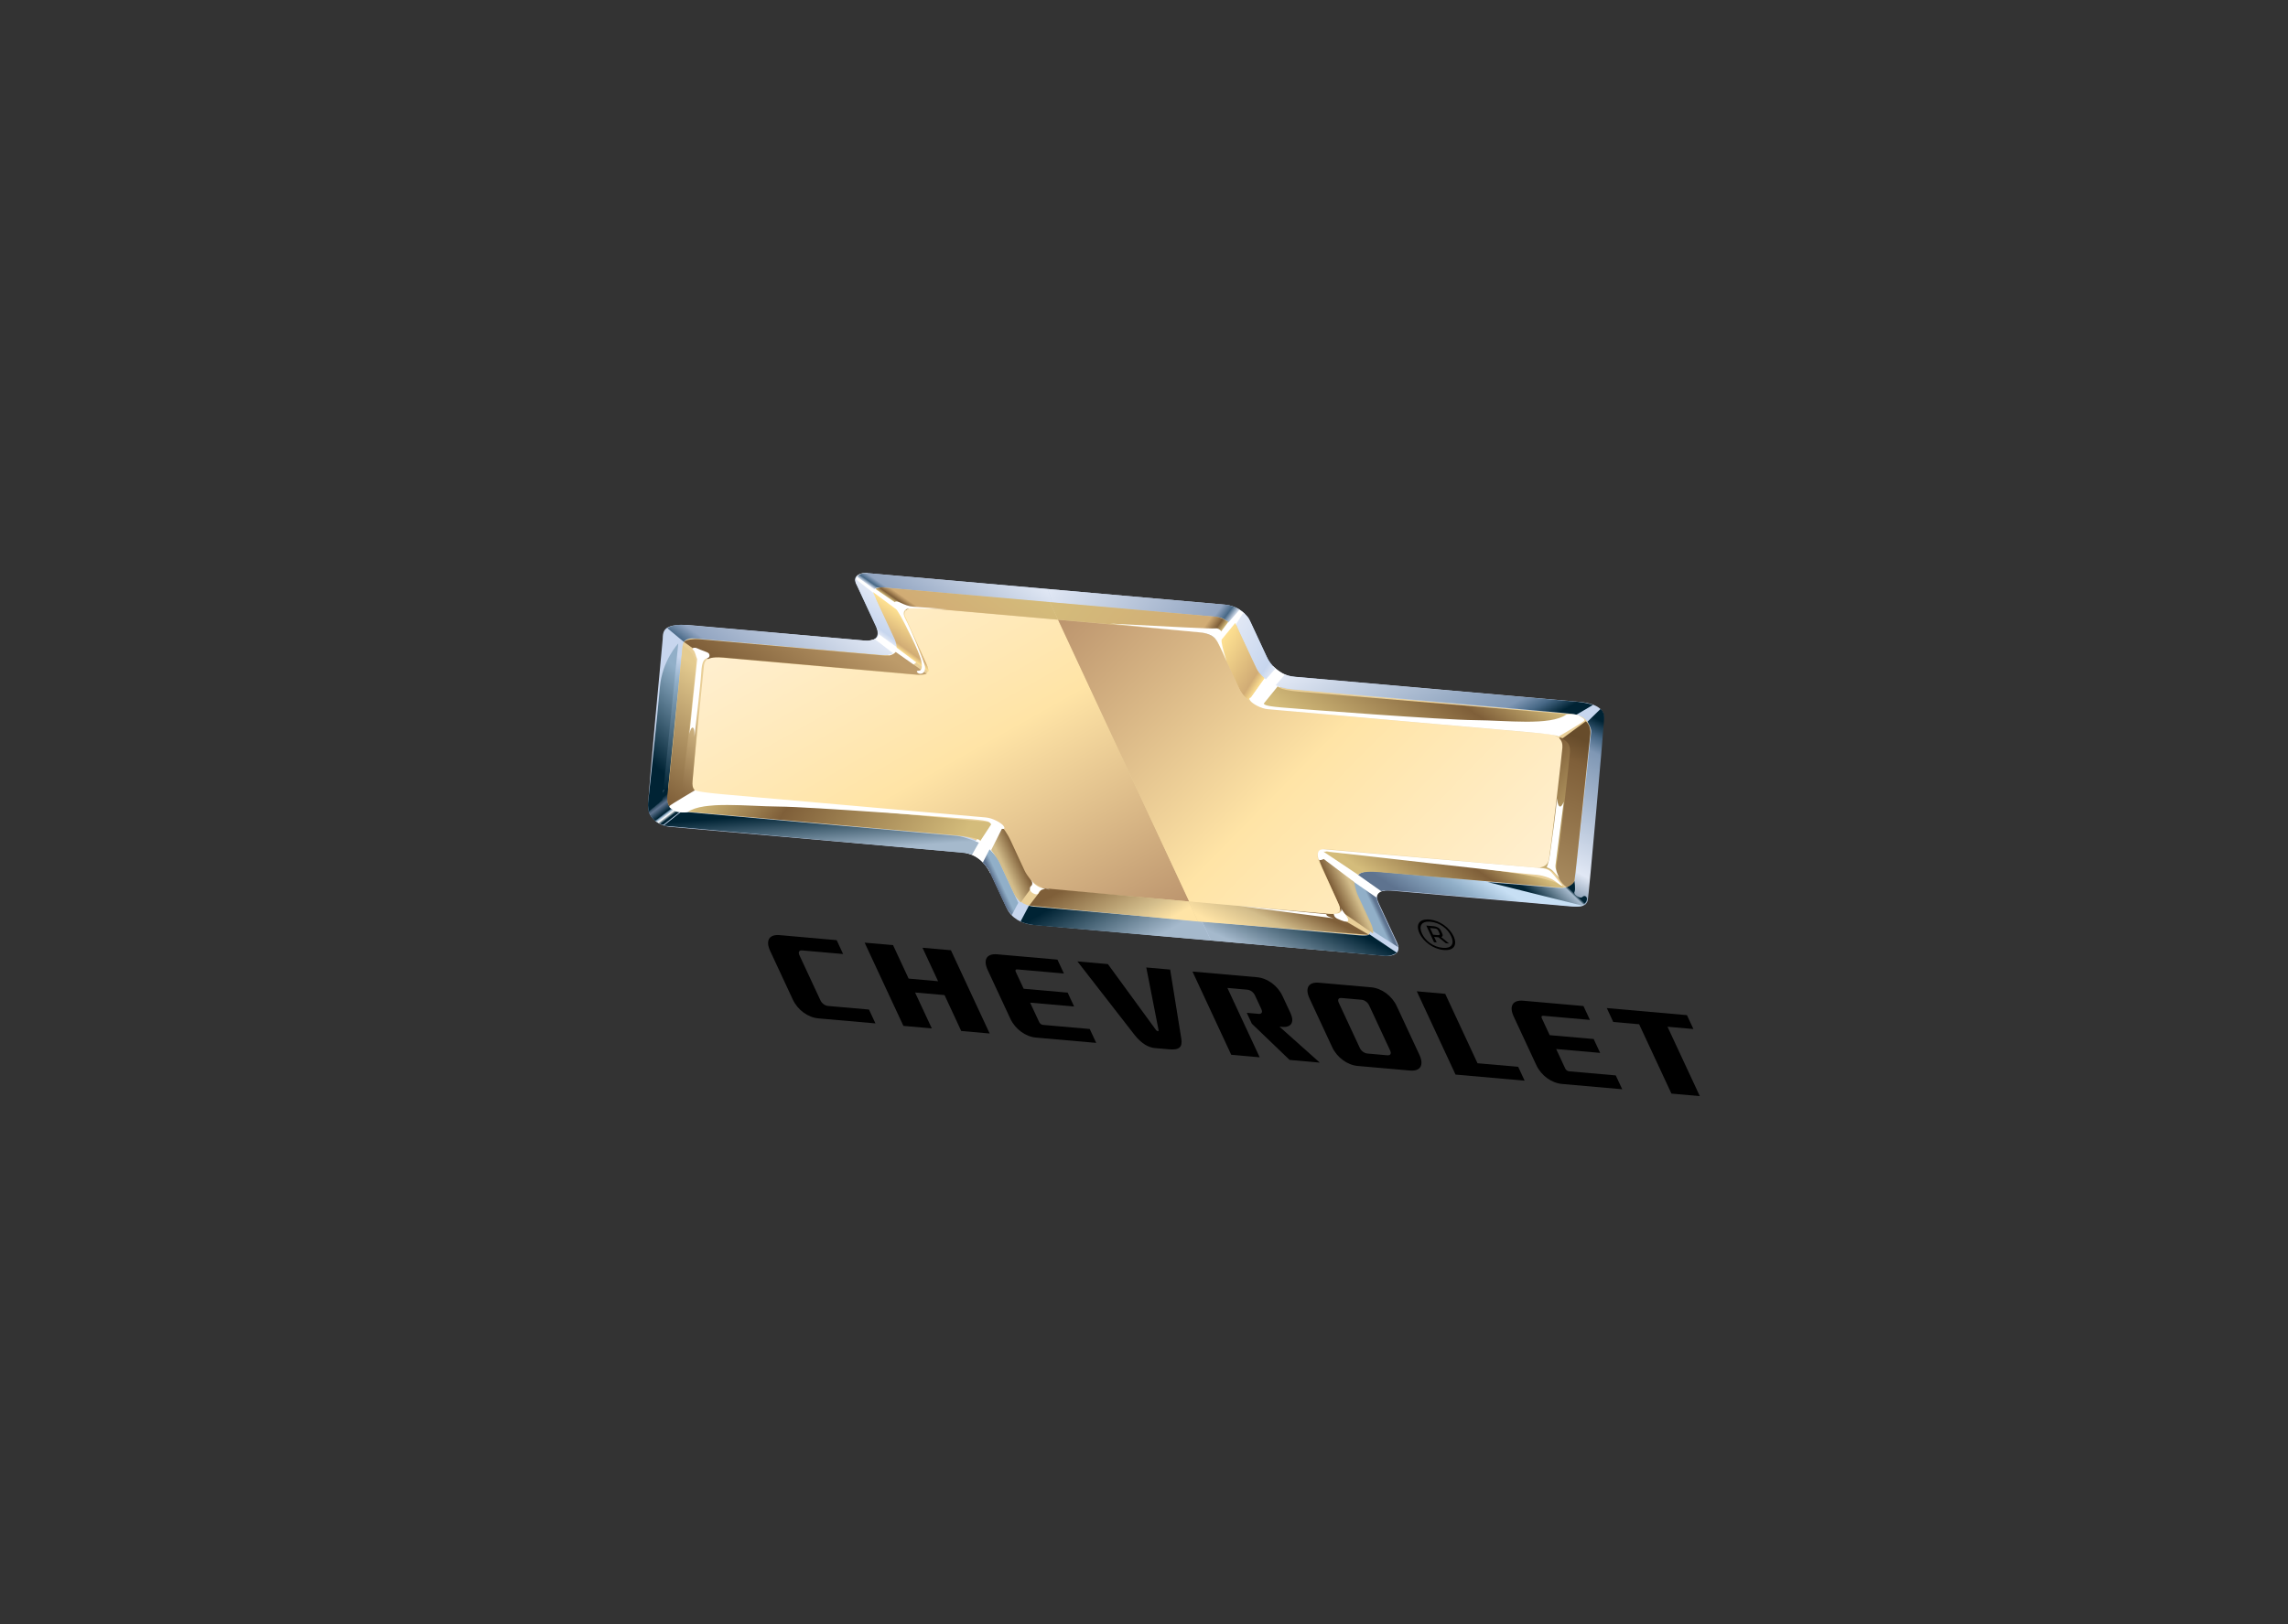 <svg width="69" height="49" viewBox="0 0 69 49" fill="none" xmlns="http://www.w3.org/2000/svg">
<rect x="0" y="0" width="69" height="49" fill="#333333" stroke="none"/>
<g clip-path="url(#clip0_102_638)">
<g clip-path="url(#clip1_102_638)">
<path d="M19.984 19.292C19.991 19.013 20.003 18.787 20.898 18.866L26.068 19.323C26.353 19.348 26.579 19.245 26.409 18.882L25.808 17.59C25.74 17.444 25.81 17.258 26.237 17.296L36.944 18.24C37.249 18.267 37.561 18.435 37.722 18.78L38.196 19.799C38.323 20.072 38.601 20.376 39.049 20.415L47.638 21.173C47.943 21.2 48.384 21.308 48.362 21.638C48.339 21.967 47.905 26.778 47.873 27.099C47.86 27.222 47.884 27.39 47.32 27.34L42.04 26.874C41.789 26.852 41.378 26.816 41.58 27.249L42.14 28.452C42.22 28.625 42.196 28.872 41.737 28.831L31.144 27.897C30.813 27.868 30.5 27.695 30.363 27.399L29.87 26.34C29.763 26.109 29.468 25.759 29.081 25.724L20.189 24.94C19.907 24.915 19.55 24.697 19.545 24.337C19.54 23.977 19.984 19.292 19.984 19.292Z" fill="#C7D6EE"/>
<path d="M19.963 23.835L20.21 23.857L20.629 19.751L20.381 19.728L19.963 23.835Z" fill="url(#paint0_linear_102_638)"/>
<path d="M28.86 25.205L20.543 24.471C20.253 24.446 20.096 24.318 20.115 24.127C20.224 23.062 20.581 19.563 20.589 19.47C20.599 19.361 20.686 19.234 20.967 19.259L26.548 19.751C27.127 19.802 27.12 19.584 26.93 19.176L26.364 17.959C26.288 17.795 26.358 17.697 26.572 17.716L36.793 18.618C37.068 18.642 37.227 18.734 37.303 18.898L37.722 19.797C37.887 20.151 38.078 20.716 38.961 20.794L47.407 21.539C47.786 21.573 47.991 21.81 47.959 22.154C47.839 23.436 47.487 26.469 47.48 26.573C47.472 26.704 47.303 26.805 46.944 26.774L41.4 26.285C40.943 26.244 40.613 26.477 40.803 26.885L41.286 27.924C41.374 28.113 41.31 28.236 41.084 28.216L31.166 27.341C30.859 27.314 30.67 27.148 30.573 26.941L30.134 25.996C29.982 25.669 29.56 25.267 28.86 25.205Z" fill="#E9CF98"/>
<path d="M39.837 25.939L41.507 27.128C41.507 27.128 41.479 26.897 41.767 26.866L39.957 25.663C39.957 25.663 39.797 25.75 39.837 25.939Z" fill="white"/>
<path d="M29.133 25.737C29.133 25.737 29.606 25.793 29.862 26.343L30.279 25.011L29.889 24.791L29.133 25.737Z" fill="white"/>
<path d="M38.11 21.344L38.84 20.382C38.84 20.382 38.665 20.349 38.386 20.092L37.683 21.092L38.11 21.344Z" fill="white"/>
<path d="M36.561 19.11L37.293 18.345C37.293 18.345 37.448 18.421 37.548 18.528L36.816 19.401L36.561 19.11Z" fill="white"/>
<path d="M25.837 17.635C25.753 17.456 25.841 17.261 26.146 17.288L27.45 18.315C27.45 18.315 27.192 18.293 27.191 18.374C27.19 18.455 27.234 18.634 27.234 18.634L25.837 17.635Z" fill="white"/>
<path d="M26.263 19.316C26.263 19.316 26.607 19.296 26.443 18.945L27.714 19.917L27.334 20.221L26.263 19.316Z" fill="white"/>
<path d="M31.594 17.768L31.745 18.174L36.663 18.608C36.824 18.622 36.932 18.666 37.043 18.78L37.386 18.395C37.386 18.395 37.193 18.262 36.944 18.24L31.594 17.768V17.768Z" fill="url(#paint1_linear_102_638)"/>
<path d="M26.146 17.288C26.015 17.276 25.89 17.321 25.852 17.404L26.364 17.777C26.364 17.777 26.397 17.702 26.679 17.727L31.745 18.174L31.593 17.768L26.146 17.288V17.288Z" fill="url(#paint2_linear_102_638)"/>
<path d="M25.837 17.635L26.417 18.882C26.509 19.078 26.487 19.122 26.487 19.122L27.049 19.526C27.049 19.526 27.045 19.404 27.008 19.325L26.433 18.089C26.397 18.011 26.352 17.898 26.352 17.898L25.798 17.461C25.798 17.461 25.787 17.528 25.837 17.635" fill="url(#paint3_linear_102_638)"/>
<path d="M37.277 18.826C37.277 18.826 37.334 18.97 37.37 19.048C37.407 19.126 37.908 20.18 37.944 20.259C37.98 20.337 38.175 20.493 38.175 20.493L38.469 20.165C38.469 20.165 38.343 20.122 38.252 19.927L37.672 18.679C37.622 18.572 37.491 18.493 37.491 18.493L37.277 18.826V18.826Z" fill="url(#paint4_linear_102_638)"/>
<path d="M26.098 19.326C25.952 19.314 20.938 18.876 20.67 18.853C20.282 18.818 20.126 18.951 20.126 18.951L20.623 19.363C20.623 19.363 20.686 19.234 20.967 19.259L26.628 19.758C26.825 19.775 26.936 19.709 26.936 19.709L26.381 19.279C26.381 19.279 26.235 19.339 26.098 19.326" fill="url(#paint5_linear_102_638)"/>
<path d="M19.964 24.145L19.554 24.457C19.554 24.457 19.578 24.603 19.72 24.729C19.861 24.854 20.002 24.884 20.002 24.884L20.531 24.47C20.531 24.47 20.097 24.415 20.143 24.148C20.189 23.882 20.13 23.774 20.13 23.774C20.13 23.774 19.937 23.787 19.964 24.145Z" fill="url(#paint6_linear_102_638)"/>
<path d="M19.9 20.734C19.834 21.542 19.553 24.132 19.544 24.225C19.535 24.317 19.56 24.482 19.56 24.482L19.976 24.146L20.455 19.411C20.455 19.411 19.966 19.926 19.9 20.734" fill="url(#paint7_linear_102_638)"/>
<path d="M20.549 24.483L20.011 24.909C20.011 24.909 28.761 25.699 28.982 25.719C29.203 25.738 29.313 25.784 29.313 25.784L29.52 25.419C29.52 25.419 29.074 25.235 28.865 25.217L20.549 24.483V24.483Z" fill="url(#paint8_linear_102_638)"/>
<path d="M29.638 26.022C29.638 26.022 29.786 26.174 29.84 26.29L30.321 27.323C30.39 27.471 30.514 27.604 30.514 27.604L30.709 27.234L30.133 25.996C30.041 25.799 29.842 25.622 29.842 25.622L29.638 26.022V26.022Z" fill="url(#paint9_linear_102_638)"/>
<path d="M40.768 26.812L41.344 28.049L42.166 28.574C42.166 28.574 42.122 28.45 42.053 28.302L41.572 27.268C41.519 27.153 41.522 27.084 41.522 27.084L40.776 26.567C40.776 26.567 40.675 26.614 40.768 26.812" fill="url(#paint10_linear_102_638)"/>
<path d="M40.989 28.216L36.251 27.798L36.518 28.373L41.761 28.836C41.94 28.851 42.098 28.764 42.125 28.74L41.297 28.184C41.297 28.184 41.286 28.242 40.989 28.216Z" fill="url(#paint11_linear_102_638)"/>
<path d="M30.777 27.798C30.777 27.798 30.935 27.886 31.276 27.916C31.617 27.946 36.518 28.373 36.518 28.373L36.25 27.798L31.189 27.352C31.098 27.344 31.029 27.323 31.029 27.323L30.777 27.798V27.798Z" fill="url(#paint12_linear_102_638)"/>
<path d="M27.672 18.324C27.398 18.299 27.187 18.412 27.314 18.684L27.936 20.019C28.062 20.291 27.93 20.384 27.717 20.365L21.649 19.83C21.402 19.808 21.254 19.883 21.231 20.059C21.212 20.203 20.96 22.785 20.879 23.619C20.861 23.8 21.008 23.924 21.281 23.948L29.762 24.696C30.127 24.728 30.328 25.033 30.467 25.333L30.95 26.37C31.039 26.561 31.353 26.798 31.597 26.819L35.864 27.195L31.909 18.697L27.672 18.324Z" fill="url(#paint13_linear_102_638)"/>
<path d="M40.956 26.392L41.653 26.884C41.653 26.884 41.747 26.835 42.317 26.885L47.528 27.345C47.636 27.354 47.763 27.319 47.763 27.319L44.777 26.579C44.777 26.579 41.589 26.299 41.439 26.284C41.433 26.284 41.428 26.283 41.422 26.282C41.099 26.254 40.956 26.392 40.956 26.392Z" fill="url(#paint14_linear_102_638)"/>
<path d="M38.47 20.674C38.47 20.674 38.741 20.767 38.936 20.784L47.14 21.508C47.389 21.529 47.543 21.559 47.543 21.559L48.041 21.264C48.041 21.264 47.803 21.191 47.591 21.172L39.07 20.421C38.858 20.402 38.748 20.35 38.748 20.35L38.47 20.674Z" fill="url(#paint15_linear_102_638)"/>
<path d="M47.874 21.771C47.874 21.771 47.998 21.961 47.986 22.081C47.974 22.201 47.523 26.342 47.505 26.532C47.485 26.722 47.267 26.774 47.267 26.774L47.785 27.304C47.785 27.304 47.853 27.245 47.88 27.181C47.907 27.118 48.375 21.837 48.379 21.651C48.382 21.465 48.267 21.387 48.267 21.387L47.874 21.771Z" fill="url(#paint16_linear_102_638)"/>
<path d="M47.021 26.788C46.695 26.759 44.869 26.61 44.869 26.61L47.695 27.313C47.695 27.313 47.83 27.267 47.854 27.152C47.879 27.038 47.781 26.995 47.72 27.059C47.659 27.124 47.44 26.988 47.481 26.911C47.523 26.832 47.48 26.573 47.48 26.573C47.48 26.573 47.347 26.817 47.021 26.788" fill="url(#paint17_linear_102_638)"/>
<path d="M22.61 24.275C20.952 24.226 20.541 24.466 20.541 24.466L28.689 25.185C29.615 25.267 29.562 25.371 29.559 25.375L29.931 24.807C29.931 24.807 28.319 24.665 27.288 24.558C27.156 24.544 27.01 24.53 26.85 24.516C25.756 24.419 24.058 24.317 22.61 24.275M29.559 25.375C29.559 25.375 29.559 25.375 29.559 25.375L29.559 25.375Z" fill="url(#paint18_linear_102_638)"/>
<path d="M41.764 25.835C41.047 25.788 39.906 25.687 39.906 25.687L40.965 26.394C40.965 26.394 40.973 26.251 41.644 26.311C42.316 26.37 47.148 26.782 47.148 26.782C47.148 26.782 47.12 26.552 45.653 26.336C44.497 26.165 42.759 25.921 41.94 25.848C41.876 25.843 41.817 25.838 41.764 25.835" fill="url(#paint19_linear_102_638)"/>
<path d="M38.019 21.338C38.019 21.338 39.16 21.439 39.893 21.52C40.626 21.601 44.938 21.81 46.099 21.815C47.26 21.82 47.512 21.566 47.512 21.566C47.512 21.566 39.845 20.924 39.173 20.865C38.503 20.806 38.541 20.695 38.541 20.695L38.019 21.338V21.338Z" fill="url(#paint20_linear_102_638)"/>
<path d="M29.891 25.644C29.891 25.644 30.083 25.887 30.168 26.069L30.549 26.888C30.65 27.106 30.783 27.223 30.783 27.223L31.187 26.665C31.187 26.665 30.982 26.438 30.905 26.274L30.476 25.351C30.377 25.137 30.236 24.958 30.236 24.958L29.891 25.644V25.644Z" fill="url(#paint21_linear_102_638)"/>
<path d="M39.876 26.175C39.975 26.389 40.225 26.958 40.301 27.122C40.377 27.285 40.427 27.48 40.427 27.48L41.407 28.16C41.407 28.16 41.438 28.058 41.337 27.84L40.955 27.021C40.871 26.839 40.842 26.61 40.842 26.61L39.746 25.781C39.746 25.781 39.777 25.962 39.876 26.175Z" fill="url(#paint22_linear_102_638)"/>
<path d="M31.04 27.315L36.105 27.797L36.125 27.798L35.844 27.194L31.441 26.792L31.04 27.315Z" fill="url(#paint23_linear_102_638)"/>
<path d="M35.864 27.195L35.844 27.194L36.125 27.798L41.29 28.202L40.193 27.564L35.864 27.195Z" fill="url(#paint24_linear_102_638)"/>
<path d="M26.64 17.721C26.498 17.708 26.398 17.765 26.398 17.765L27.341 18.412C27.341 18.412 27.347 18.29 27.819 18.332L31.907 18.693L31.661 18.163L26.64 17.721Z" fill="url(#paint25_linear_102_638)"/>
<path d="M31.66 18.163L31.907 18.693L35.995 19.053C36.466 19.095 36.649 19.287 36.649 19.287L37.044 18.758C37.044 18.758 36.823 18.619 36.681 18.606L31.66 18.163V18.163Z" fill="url(#paint26_linear_102_638)"/>
<path d="M26.478 18.199L26.975 19.268C27.034 19.394 27.042 19.539 27.042 19.539L28.006 20.262C28.006 20.262 28.025 20.21 27.896 19.933C27.767 19.657 27.289 18.575 27.289 18.575L26.328 17.86C26.328 17.86 26.401 18.033 26.478 18.199" fill="url(#paint27_linear_102_638)"/>
<path d="M36.737 19.421L37.356 20.749C37.485 21.026 37.664 21.114 37.664 21.114L38.13 20.463C38.13 20.463 37.955 20.303 37.896 20.177C37.837 20.05 37.471 19.277 37.394 19.111C37.316 18.945 37.253 18.792 37.253 18.792L36.737 19.421V19.421Z" fill="url(#paint28_linear_102_638)"/>
<path d="M26.693 19.778L21.076 19.282C20.913 19.268 20.673 19.299 20.626 19.365L21.355 19.883C21.355 19.883 21.455 19.805 21.801 19.835L27.643 20.351C27.806 20.365 27.943 20.324 27.943 20.324L27.012 19.667C27.012 19.667 26.917 19.798 26.693 19.778" fill="url(#paint29_linear_102_638)"/>
<path d="M46.454 26.188C46.454 26.188 46.719 26.11 46.973 26.452C46.973 26.452 47.101 26.565 47.186 26.302C47.272 26.04 47.566 22.461 47.521 22.406C47.477 22.352 47.032 22.245 47.032 22.245L46.454 26.188V26.188Z" fill="url(#paint30_linear_102_638)"/>
<path d="M47.107 22.285C47.23 22.347 47.361 22.426 47.346 22.677C47.331 22.928 47.035 25.531 46.946 26.028C46.857 26.526 47.25 26.763 47.25 26.763C47.25 26.763 47.456 26.68 47.48 26.573C47.505 26.465 47.927 22.425 47.959 22.154C47.991 21.883 47.824 21.759 47.824 21.759L47.107 22.285V22.285Z" fill="url(#paint31_linear_102_638)"/>
<path d="M31.909 18.697L35.864 27.195L40.068 27.566C40.312 27.588 40.487 27.525 40.373 27.279L39.783 26.012C39.669 25.767 39.763 25.593 39.976 25.611L46.318 26.171C46.54 26.19 46.686 26.092 46.713 25.91C46.832 25.1 47.103 22.742 47.118 22.551C47.136 22.318 46.989 22.169 46.683 22.142L38.279 21.401C37.914 21.369 37.525 21.1 37.386 20.8L36.739 19.411C36.651 19.22 36.478 19.1 36.204 19.076L31.909 18.697V18.697Z" fill="url(#paint32_linear_102_638)"/>
<path d="M20.362 24.224L20.971 23.855C20.971 23.855 20.861 23.81 20.885 23.561C20.91 23.312 21.118 20.929 21.118 20.929L20.784 20.843L20.362 24.224V24.224Z" fill="url(#paint33_linear_102_638)"/>
<path d="M20.137 23.893C20.086 24.203 20.186 24.333 20.186 24.333L20.539 24.085C20.539 24.085 20.964 20.511 20.985 20.094C21.006 19.677 20.589 19.47 20.589 19.47C20.589 19.47 20.189 23.584 20.137 23.893" fill="url(#paint34_linear_102_638)"/>
<path d="M20.735 24.498C20.712 24.515 20.43 24.521 20.347 24.464C20.265 24.407 20.149 24.358 20.199 24.307C20.25 24.256 20.971 23.832 20.971 23.832C20.971 23.832 20.881 23.879 21.865 23.966L29.733 24.66C29.94 24.678 30.193 24.823 30.257 24.906C30.321 24.989 30.285 25.019 30.215 25.002C30.145 24.985 29.955 24.924 29.889 24.862C29.824 24.801 29.893 24.763 29.323 24.713C28.754 24.662 24.433 24.337 23.487 24.331C22.541 24.325 21.22 24.153 20.735 24.498Z" fill="white"/>
<path d="M47.234 21.556C47.258 21.539 47.54 21.533 47.623 21.59C47.705 21.647 47.821 21.696 47.77 21.747C47.72 21.798 46.999 22.223 46.999 22.223C46.999 22.223 47.088 22.175 46.105 22.088L38.236 21.394C38.029 21.376 37.776 21.232 37.713 21.148C37.649 21.065 37.684 21.035 37.754 21.052C37.825 21.07 38.014 21.131 38.08 21.192C38.146 21.253 38.077 21.291 38.646 21.341C39.216 21.392 43.537 21.718 44.483 21.724C45.429 21.729 46.75 21.901 47.234 21.556Z" fill="white"/>
<path d="M21.024 19.885C20.986 19.803 20.965 19.653 20.903 19.604C20.841 19.555 20.938 19.511 21.041 19.564C21.143 19.616 21.333 19.668 21.37 19.706C21.407 19.744 21.419 19.833 21.324 19.859C21.229 19.886 21.166 19.959 21.149 20.28C21.133 20.601 20.942 22.224 20.942 22.224C20.942 22.224 20.957 21.964 20.892 21.949C20.827 21.935 20.79 22.15 20.79 22.15L21.024 19.885Z" fill="white"/>
<path d="M27.754 20.325C27.673 20.325 27.611 20.24 27.678 20.236C27.745 20.231 27.838 20.235 27.785 19.947C27.732 19.66 27.256 18.76 27.169 18.598C27.082 18.436 26.908 18.236 26.988 18.161C27.068 18.085 27.237 18.275 27.549 18.303C27.86 18.33 28.558 18.371 28.558 18.371C28.558 18.371 27.593 18.347 27.434 18.354C27.277 18.361 27.188 18.466 27.311 18.682C27.435 18.899 27.889 19.998 27.896 20.111C27.903 20.225 27.869 20.324 27.754 20.325Z" fill="white"/>
<path d="M33.488 18.812C33.359 18.806 36.029 19.063 36.197 19.078C36.365 19.093 36.578 19.155 36.684 19.308C36.789 19.462 36.993 19.951 36.993 19.951C36.993 19.951 36.782 19.327 36.847 19.22C36.912 19.113 36.796 18.938 36.655 18.956C36.514 18.975 35.296 18.901 33.488 18.812Z" fill="white"/>
<path d="M40.098 25.696C40.009 25.677 39.908 25.659 39.914 25.721C39.92 25.782 40.071 25.837 39.969 25.889C39.868 25.942 39.789 25.973 39.764 25.919C39.739 25.866 39.679 25.597 39.93 25.619C40.181 25.641 46.377 26.178 46.473 26.186C46.568 26.195 46.693 26.216 46.78 26.306C46.868 26.395 47.027 26.614 47.093 26.682C47.159 26.749 47.099 26.744 46.931 26.606C46.764 26.468 46.465 26.391 46.254 26.382C46.044 26.374 40.098 25.696 40.098 25.696Z" fill="white"/>
<path d="M47.023 26.481C47.023 26.481 46.908 26.358 46.837 26.28C46.767 26.202 46.645 26.161 46.645 26.161C46.645 26.161 46.704 26.043 46.742 25.78C46.781 25.517 46.953 24.261 46.952 24.086C46.952 24.086 47.001 24.562 47.159 24.187C47.159 24.187 46.92 25.99 46.908 26.112C46.896 26.234 47.023 26.481 47.023 26.481Z" fill="white"/>
<path d="M31.087 26.51C31.087 26.51 31.172 26.665 31.102 26.72C31.032 26.775 31.043 26.886 31.152 26.945C31.262 27.004 31.307 26.983 31.329 26.912C31.35 26.84 31.521 26.794 31.661 26.831C31.661 26.831 31.241 26.842 31.087 26.51Z" fill="white"/>
<path d="M37.377 27.328C37.377 27.328 39.843 27.654 39.989 27.672C40.134 27.691 40.237 27.704 40.237 27.704C40.237 27.704 39.964 27.645 40.005 27.578L37.377 27.328Z" fill="white"/>
<path d="M40.229 27.562C40.229 27.562 40.206 27.658 40.343 27.719C40.482 27.78 40.62 27.841 40.656 27.771C40.691 27.7 40.468 27.485 40.417 27.345C40.417 27.345 40.575 27.568 40.229 27.562Z" fill="white"/>
<path d="M43.259 28.007L43.125 27.995L43.219 28.197L43.353 28.209C43.421 28.215 43.43 28.193 43.411 28.153L43.376 28.078C43.353 28.027 43.32 28.012 43.259 28.007ZM43.383 28.275L43.25 28.263L43.327 28.429L43.246 28.422L43.013 27.921L43.228 27.94C43.349 27.951 43.42 28.003 43.458 28.085L43.493 28.16C43.518 28.214 43.514 28.249 43.465 28.268L43.7 28.462L43.604 28.454L43.383 28.275ZM43.507 28.592C43.794 28.617 43.863 28.454 43.762 28.238C43.662 28.023 43.428 27.831 43.141 27.806C42.854 27.78 42.783 27.945 42.883 28.161C42.983 28.377 43.219 28.566 43.507 28.592M43.11 27.739C43.428 27.767 43.718 27.99 43.836 28.244C43.953 28.495 43.856 28.686 43.538 28.658C43.218 28.63 42.925 28.404 42.808 28.154C42.69 27.899 42.79 27.711 43.11 27.739Z" fill="black"/>
<path d="M28.29 29.6L27.402 29.521L26.932 28.511L26.075 28.436L27.244 30.947L28.101 31.023L27.596 29.94L28.485 30.018L28.988 31.101L29.846 31.177L28.677 28.665L27.82 28.59L28.29 29.6Z" fill="black"/>
<path d="M44.558 32.074L43.584 29.98L42.727 29.904L43.895 32.416L45.979 32.6L45.785 32.182L44.558 32.074Z" fill="black"/>
<path d="M48.457 30.41L48.651 30.829L49.432 30.898L50.406 32.99L51.262 33.066L50.288 30.973L51.069 31.042L50.874 30.623L48.457 30.41Z" fill="black"/>
<path d="M23.226 28.686C23.08 28.372 23.195 28.181 23.513 28.209L25.232 28.361L25.426 28.779L24.194 28.671C24.098 28.662 24.065 28.72 24.108 28.814L24.741 30.174C24.785 30.269 24.878 30.337 24.974 30.346L26.206 30.454L26.401 30.872L24.682 30.721C24.363 30.693 24.054 30.465 23.908 30.151L23.226 28.686Z" fill="black"/>
<path d="M38.586 30.971L39.801 32.055L38.89 31.974L37.752 30.881L37.599 30.553L37.954 30.584C38.049 30.593 38.083 30.535 38.039 30.441L37.846 30.026C37.803 29.932 37.71 29.864 37.614 29.855L37.015 29.802L37.989 31.895L37.131 31.819L35.962 29.308L37.906 29.479C38.225 29.507 38.533 29.735 38.679 30.049L38.916 30.557C39.045 30.833 38.944 31.002 38.663 30.977L38.586 30.971Z" fill="black"/>
<path d="M41.837 31.834C41.932 31.842 41.967 31.785 41.923 31.69L41.29 30.33C41.246 30.236 41.153 30.167 41.058 30.159L40.46 30.106C40.364 30.097 40.33 30.155 40.374 30.249L41.007 31.61C41.051 31.704 41.144 31.772 41.239 31.781L41.837 31.834ZM39.492 30.121C39.346 29.807 39.46 29.616 39.778 29.645L41.349 29.783C41.667 29.811 41.977 30.039 42.123 30.353L42.805 31.818C42.951 32.132 42.836 32.322 42.518 32.294L40.947 32.156C40.629 32.128 40.32 31.9 40.174 31.586L39.492 30.121V30.121Z" fill="black"/>
<path d="M32.492 29.002L33.411 29.083L34.863 31.073C34.876 31.091 34.895 31.102 34.914 31.104C34.934 31.106 34.944 31.097 34.94 31.079L34.569 29.185L35.289 29.248L35.627 31.345C35.661 31.583 35.568 31.681 35.262 31.654L34.834 31.617C34.638 31.599 34.436 31.495 34.215 31.219L32.492 29.002Z" fill="black"/>
<path d="M31.338 30.831C31.361 30.88 31.407 30.913 31.455 30.917L32.864 31.041L33.059 31.46L31.242 31.3C30.924 31.272 30.615 31.043 30.469 30.73L29.787 29.264C29.641 28.951 29.755 28.76 30.073 28.788L31.89 28.948L32.085 29.367L30.676 29.243C30.628 29.239 30.61 29.267 30.632 29.314L30.871 29.827L32.198 29.944L32.393 30.363L31.066 30.246L31.338 30.831Z" fill="black"/>
<path d="M47.202 32.231C47.225 32.279 47.27 32.312 47.318 32.317L48.727 32.441L48.922 32.859L47.106 32.699C46.788 32.671 46.477 32.443 46.331 32.13L45.649 30.664C45.503 30.35 45.619 30.16 45.937 30.188L47.753 30.348L47.948 30.767L46.538 30.642C46.491 30.638 46.474 30.667 46.496 30.714L46.735 31.227L48.061 31.343L48.256 31.762L46.93 31.645L47.202 32.231Z" fill="black"/>
</g>
</g>
<defs>
<linearGradient id="paint0_linear_102_638" x1="20.498" y1="19.809" x2="20.131" y2="23.867" gradientUnits="userSpaceOnUse">
<stop stop-color="#C7D6EE"/>
<stop offset="0.185" stop-color="#91AFC8"/>
<stop offset="1" stop-color="#002334"/>
</linearGradient>
<linearGradient id="paint1_linear_102_638" x1="32.339" y1="16.74" x2="36.434" y2="19.709" gradientUnits="userSpaceOnUse">
<stop stop-color="#E1E8F5"/>
<stop offset="0.899" stop-color="#92A5C1"/>
<stop offset="0.955" stop-color="#476886"/>
<stop offset="1" stop-color="#E1E8F5"/>
</linearGradient>
<linearGradient id="paint2_linear_102_638" x1="27.989" y1="18.904" x2="29.691" y2="16.449" gradientUnits="userSpaceOnUse">
<stop stop-color="#E1E8F5"/>
<stop offset="0.039" stop-color="#476886"/>
<stop offset="0.09" stop-color="#92A5C1"/>
<stop offset="1" stop-color="#E1E8F5"/>
</linearGradient>
<linearGradient id="paint3_linear_102_638" x1="26.123" y1="18.859" x2="26.675" y2="18.097" gradientUnits="userSpaceOnUse">
<stop stop-color="#E1E8F5"/>
<stop offset="0.157" stop-color="#C7D6EE"/>
<stop offset="1" stop-color="#E1E8F5"/>
</linearGradient>
<linearGradient id="paint4_linear_102_638" x1="38.581" y1="19.989" x2="37.126" y2="19.064" gradientUnits="userSpaceOnUse">
<stop stop-color="#E1E8F5"/>
<stop offset="0.157" stop-color="#C7D6EE"/>
<stop offset="1" stop-color="#E1E8F5"/>
</linearGradient>
<linearGradient id="paint5_linear_102_638" x1="22.542" y1="20.694" x2="24.452" y2="17.941" gradientUnits="userSpaceOnUse">
<stop stop-color="#476886"/>
<stop offset="0.129" stop-color="#92A5C1"/>
<stop offset="1" stop-color="#E1E8F5"/>
</linearGradient>
<linearGradient id="paint6_linear_102_638" x1="20.302" y1="24.575" x2="19.812" y2="23.93" gradientUnits="userSpaceOnUse">
<stop stop-color="#002334"/>
<stop offset="0.107" stop-color="white"/>
<stop offset="0.185" stop-color="#91AFC8"/>
<stop offset="0.242" stop-color="#002334"/>
<stop offset="0.534" stop-color="#5E738F"/>
<stop offset="0.758" stop-color="#002334"/>
<stop offset="1" stop-color="#002334"/>
</linearGradient>
<linearGradient id="paint7_linear_102_638" x1="21.466" y1="21.268" x2="19.692" y2="23.015" gradientUnits="userSpaceOnUse">
<stop stop-color="#91AFC8"/>
<stop offset="1" stop-color="#002334"/>
</linearGradient>
<linearGradient id="paint8_linear_102_638" x1="25.113" y1="25.697" x2="25.019" y2="24.444" gradientUnits="userSpaceOnUse">
<stop stop-color="#A5B9CC"/>
<stop offset="1" stop-color="#002334"/>
</linearGradient>
<linearGradient id="paint9_linear_102_638" x1="29.997" y1="26.597" x2="30.302" y2="26.455" gradientUnits="userSpaceOnUse">
<stop stop-color="#5E738F"/>
<stop offset="0.489" stop-color="#91AFC8"/>
<stop offset="1" stop-color="#91AFC8"/>
</linearGradient>
<linearGradient id="paint10_linear_102_638" x1="41.642" y1="27.585" x2="41.264" y2="27.761" gradientUnits="userSpaceOnUse">
<stop stop-color="#5E738F"/>
<stop offset="0.32" stop-color="#91AFC8"/>
<stop offset="1" stop-color="#91AFC8"/>
</linearGradient>
<linearGradient id="paint11_linear_102_638" x1="38.989" y1="29.306" x2="39.814" y2="27.615" gradientUnits="userSpaceOnUse">
<stop stop-color="#A5B9CC"/>
<stop offset="1" stop-color="#002334"/>
</linearGradient>
<linearGradient id="paint12_linear_102_638" x1="32.57" y1="26.901" x2="34.043" y2="29.515" gradientUnits="userSpaceOnUse">
<stop stop-color="#002334"/>
<stop offset="0.775" stop-color="#A5B9CC"/>
<stop offset="1" stop-color="#A5B9CC"/>
</linearGradient>
<linearGradient id="paint13_linear_102_638" x1="23.703" y1="18.667" x2="30.277" y2="30.342" gradientUnits="userSpaceOnUse">
<stop stop-color="#FFEFCF"/>
<stop offset="0.461" stop-color="#FFE4A6"/>
<stop offset="1" stop-color="#BC956E"/>
</linearGradient>
<linearGradient id="paint14_linear_102_638" x1="43.754" y1="27.88" x2="44.703" y2="26.416" gradientUnits="userSpaceOnUse">
<stop stop-color="#5E738F"/>
<stop offset="0.607" stop-color="#91AFC8"/>
<stop offset="1" stop-color="#C7DFF4"/>
</linearGradient>
<linearGradient id="paint15_linear_102_638" x1="41.224" y1="19.037" x2="43.673" y2="23.385" gradientUnits="userSpaceOnUse">
<stop stop-color="#E1E8F5"/>
<stop offset="0.815" stop-color="#7F97B4"/>
<stop offset="0.904" stop-color="#476886"/>
<stop offset="1" stop-color="#002334"/>
</linearGradient>
<linearGradient id="paint16_linear_102_638" x1="47.389" y1="27.029" x2="49.64" y2="22.409" gradientUnits="userSpaceOnUse">
<stop stop-color="#8CA0B5"/>
<stop offset="0.14" stop-color="#E1E8F5"/>
<stop offset="0.815" stop-color="#7F97B4"/>
<stop offset="0.904" stop-color="#476886"/>
<stop offset="1" stop-color="#002334"/>
</linearGradient>
<linearGradient id="paint17_linear_102_638" x1="46.193" y1="27.014" x2="46.922" y2="26.247" gradientUnits="userSpaceOnUse">
<stop stop-color="#002334"/>
<stop offset="0.815" stop-color="#A5B9CC"/>
<stop offset="0.888" stop-color="#002334"/>
<stop offset="1" stop-color="#002334"/>
</linearGradient>
<linearGradient id="paint18_linear_102_638" x1="22.172" y1="22.512" x2="27.96" y2="26.707" gradientUnits="userSpaceOnUse">
<stop stop-color="#D4BC7B"/>
<stop offset="0.331" stop-color="#7F5F39"/>
<stop offset="1" stop-color="#D4BC7B"/>
</linearGradient>
<linearGradient id="paint19_linear_102_638" x1="44.435" y1="24.982" x2="42.754" y2="27.405" gradientUnits="userSpaceOnUse">
<stop stop-color="#D4BC7B"/>
<stop offset="0.331" stop-color="#7F5F39"/>
<stop offset="1" stop-color="#D4BC7B"/>
</linearGradient>
<linearGradient id="paint20_linear_102_638" x1="44.23" y1="19.43" x2="41.514" y2="23.346" gradientUnits="userSpaceOnUse">
<stop stop-color="#D4BC7B"/>
<stop offset="0.331" stop-color="#7F5F39"/>
<stop offset="1" stop-color="#D4BC7B"/>
</linearGradient>
<linearGradient id="paint21_linear_102_638" x1="30.236" y1="26.066" x2="30.729" y2="25.837" gradientUnits="userSpaceOnUse">
<stop stop-color="#D3BD8B"/>
<stop offset="1" stop-color="#7F5F39"/>
</linearGradient>
<linearGradient id="paint22_linear_102_638" x1="40.874" y1="26.997" x2="40.381" y2="27.226" gradientUnits="userSpaceOnUse">
<stop stop-color="#D3BD8B"/>
<stop offset="1" stop-color="#7F5F39"/>
</linearGradient>
<linearGradient id="paint23_linear_102_638" x1="32.651" y1="26.502" x2="33.947" y2="28.803" gradientUnits="userSpaceOnUse">
<stop stop-color="#7F5F39"/>
<stop offset="0.646" stop-color="#D3BD8B"/>
<stop offset="0.888" stop-color="#FFE4A6"/>
<stop offset="1" stop-color="#FFE4A6"/>
</linearGradient>
<linearGradient id="paint24_linear_102_638" x1="38.692" y1="27.044" x2="37.894" y2="28.683" gradientUnits="userSpaceOnUse">
<stop stop-color="#7F5F39"/>
<stop offset="0.455" stop-color="#D3BD8B"/>
<stop offset="0.888" stop-color="#FFE4A6"/>
<stop offset="1" stop-color="#FFE4A6"/>
</linearGradient>
<linearGradient id="paint25_linear_102_638" x1="28.455" y1="19.192" x2="29.978" y2="16.996" gradientUnits="userSpaceOnUse">
<stop stop-color="#D4BC7B"/>
<stop offset="0.039" stop-color="#7F5F39"/>
<stop offset="0.107" stop-color="#D1AC75"/>
<stop offset="1" stop-color="#D4BC7B"/>
</linearGradient>
<linearGradient id="paint26_linear_102_638" x1="36.201" y1="19.922" x2="32.389" y2="17.159" gradientUnits="userSpaceOnUse">
<stop stop-color="#D4BC7B"/>
<stop offset="0.039" stop-color="#7F5F39"/>
<stop offset="0.107" stop-color="#D1AC75"/>
<stop offset="1" stop-color="#D4BC7B"/>
</linearGradient>
<linearGradient id="paint27_linear_102_638" x1="26.862" y1="19.433" x2="27.425" y2="18.654" gradientUnits="userSpaceOnUse">
<stop stop-color="#FFE292"/>
<stop offset="0.157" stop-color="#D1AC75"/>
<stop offset="1" stop-color="#FFE292"/>
</linearGradient>
<linearGradient id="paint28_linear_102_638" x1="38.158" y1="20.419" x2="36.695" y2="19.487" gradientUnits="userSpaceOnUse">
<stop stop-color="#FFE292"/>
<stop offset="0.157" stop-color="#D1AC75"/>
<stop offset="1" stop-color="#FFE292"/>
</linearGradient>
<linearGradient id="paint29_linear_102_638" x1="23.33" y1="21.161" x2="25.099" y2="18.611" gradientUnits="userSpaceOnUse">
<stop stop-color="#7F5F39"/>
<stop offset="1" stop-color="#BD9B6A"/>
</linearGradient>
<linearGradient id="paint30_linear_102_638" x1="46.074" y1="23.662" x2="47.925" y2="25.004" gradientUnits="userSpaceOnUse">
<stop stop-color="#7F5F39"/>
<stop offset="1" stop-color="#D4BC7B"/>
</linearGradient>
<linearGradient id="paint31_linear_102_638" x1="47.028" y1="26.62" x2="48.929" y2="22.435" gradientUnits="userSpaceOnUse">
<stop stop-color="#A78A5E"/>
<stop offset="0.764" stop-color="#7F5F39"/>
<stop offset="0.916" stop-color="#674C2B"/>
<stop offset="1" stop-color="#674C2B"/>
</linearGradient>
<linearGradient id="paint32_linear_102_638" x1="45.099" y1="27.551" x2="33.968" y2="16.604" gradientUnits="userSpaceOnUse">
<stop stop-color="#FFEFCF"/>
<stop offset="0.461" stop-color="#FFE4A6"/>
<stop offset="1" stop-color="#BC956E"/>
</linearGradient>
<linearGradient id="paint33_linear_102_638" x1="19.841" y1="23.778" x2="21.473" y2="21.425" gradientUnits="userSpaceOnUse">
<stop stop-color="#7F5F39"/>
<stop offset="1" stop-color="#E9CF98"/>
</linearGradient>
<linearGradient id="paint34_linear_102_638" x1="19.26" y1="23.577" x2="21.457" y2="20.409" gradientUnits="userSpaceOnUse">
<stop stop-color="#7F5F39"/>
<stop offset="1" stop-color="#E4CB90"/>
</linearGradient>
<clipPath id="clip0_102_638">
<rect width="48" height="48" rx="10" transform="matrix(0.996 0.088 0.422 0.907 0.744 0.972)" fill="white"/>
</clipPath>
<clipPath id="clip1_102_638">
<rect width="32" height="16" fill="white" transform="matrix(0.996 0.088 0.422 0.907 15.464 16.181)"/>
</clipPath>
</defs>
</svg>

